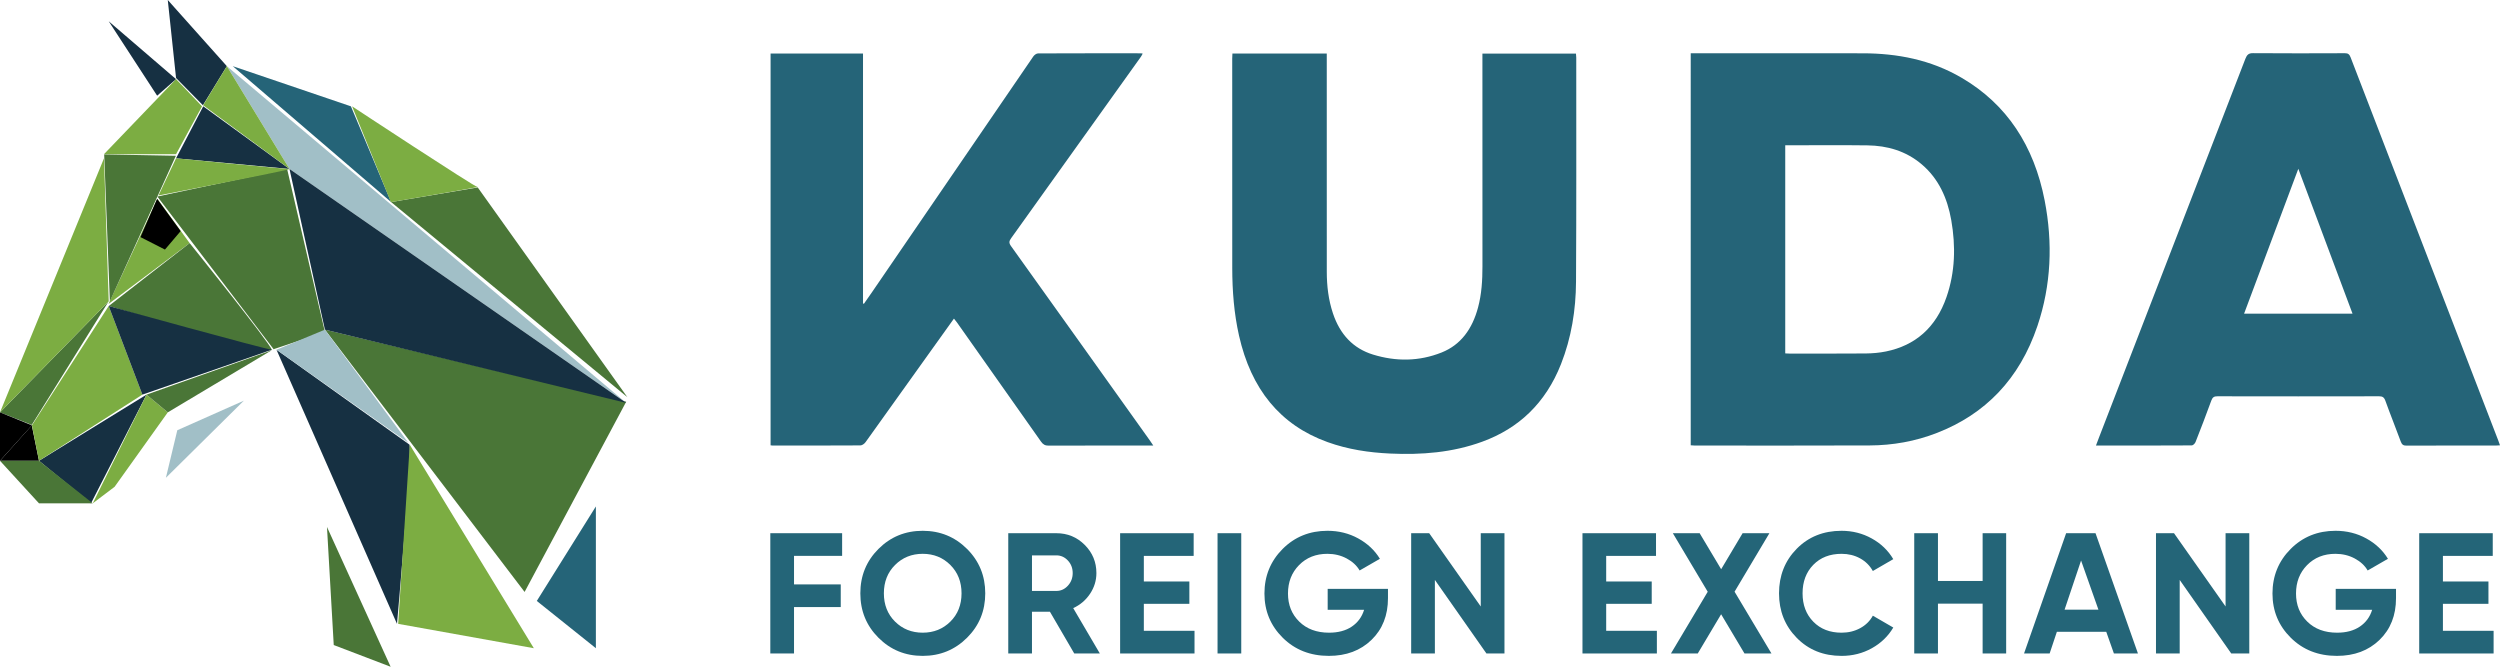 <?xml version="1.0" encoding="UTF-8"?><svg id="a" xmlns="http://www.w3.org/2000/svg" viewBox="0 0 4360.57 1163"><defs><style>.b{fill:#a1bfc7;}.b,.c,.d,.e,.f,.g,.h{stroke-width:0px;}.d{fill:#256478;}.e{fill:#7cad42;}.f{fill:#246578;}.g{fill:#163042;}.h{fill:#4a7637;}</style></defs><polygon class="e" points="274.46 346.8 189.19 530.24 330.79 424.04 274.46 346.8"/><polygon class="h" points="274.46 342.78 500.78 294.7 566.74 579.1 477.22 609.09 274.46 342.78"/><path class="g" d="m692.45,1088.13s27.68-308.68,21.48-312.81c-6.18-4.12-231.69-165.31-231.69-165.31l210.21,478.12Z"/><polygon class="h" points="915.02 1032.49 1092.26 700.69 566.74 574.97 915.02 1032.49"/><polygon class="h" points="191.66 525.51 306.78 271.71 181.71 269.28 191.66 525.51"/><polygon class="g" points="354.47 185.47 504.91 294.7 307.07 276.15 354.47 185.47"/><polygon class="h" points="189.6 525.51 55.41 741.12 0 719.24 189.6 525.51"/><polygon class="c" points="68.01 803.73 55.42 741.93 0 803.73 68.01 803.73"/><polygon class="g" points="158.69 877.92 255.55 688.33 68.01 803.73 158.69 877.92"/><polygon class="g" points="307.07 136.01 292.63 0 395.68 115.41 353.9 183.58 307.07 136.01"/><polygon class="d" points="682.15 352.41 612.07 185.47 405.99 115.41 682.15 352.41"/><polygon class="h" points="1094.28 692.79 833.26 326.92 682.14 352.4 1094.28 692.79"/><polygon class="b" points="395.69 115.41 504.91 294.7 1092.25 702.75 395.69 115.41"/><path class="e" d="m614.13,185.47l67.62,167.06s156.23-26.4,151.09-26.4-218.72-140.66-218.72-140.66"/><polygon class="g" points="504.91 294.7 566.74 574.98 1092.26 702.75 504.91 294.7"/><polygon class="g" points="189.6 37.09 274.09 166.92 307.07 138.07 189.6 37.09"/><polygon class="e" points="694.51 1088.13 931.14 1130.65 714.74 775.72 694.51 1088.13"/><polygon class="b" points="482.24 610.01 566.73 574.98 712.33 772.5 482.24 610.01"/><path class="e" d="m307.07,276.15l-30.64,64.78s238.79-46.23,228.49-46.23-197.84-18.55-197.84-18.55"/><path class="h" d="m330.79,424.04l-141.18,109.72s286.45,86.55,284.4,76.25c-2.06-10.3-143.22-185.97-143.22-185.97"/><polygon class="e" points="161.78 877.92 199.9 849.07 292.64 719.23 255.54 688.33 161.78 877.92"/><polygon class="h" points="0 803.73 68 803.73 161.78 877.92 68 877.92 0 803.73"/><polygon class="c" points="0 719.23 0 803.73 55.64 741.91 0 719.23"/><polygon class="e" points="181.36 276.15 189.6 525.51 0 719.24 181.36 276.15"/><polygon class="e" points="307.07 138.07 352.41 185.48 307.07 268.94 181.35 268.94 307.07 138.07"/><polygon class="h" points="292.65 719.23 474.01 610.86 255.55 688.32 292.65 719.23"/><polygon class="e" points="189.6 533.76 248.33 688.32 68.01 803.74 55.65 741.9 189.6 533.76"/><path class="g" d="m474.01,610.01c-8.25,0-284.41-76.25-284.41-76.25l58.73,154.57,225.68-78.31Z"/><polygon class="e" points="395.69 115.41 504.91 294.7 354.3 183.57 395.69 115.41"/><polygon class="d" points="1039.34 883.35 1039.34 1130.65 936.29 1048.21 1039.34 883.35"/><polygon class="h" points="582.12 1125.09 681.36 1163 570.32 919.16 582.12 1125.09"/><polygon class="b" points="425.41 698.82 289.34 833.38 309.26 750.41 425.41 698.82"/><polygon class="c" points="274.03 346.8 245.06 413.58 287.7 435.3 315.07 403.11 274.03 346.8"/><path class="d" d="m3113.85,616.4c2.38.13,4.32.3,6.29.3,44.71,0,89.41.21,134.12-.17,11.8-.13,23.74-1.13,35.33-3.51,50.72-10.36,86.97-41.17,105.58-94.94,15.09-43.57,16.21-88.6,8.29-133.99-6.81-38.93-22.31-72.6-51.34-97.29-27.92-23.72-60.38-32.78-94.87-33.25-45.69-.62-91.42-.15-137.16-.15h-6.23v363Zm-164.84,160.3V92.93h8.48c97.27,0,194.52-.13,291.76.04,60.27.13,118.51,11.24,172.34,42.76,78.79,46.08,126.26,118.64,144.78,214.06,14.35,73.93,11.43,147.46-12.63,218.75-31.3,92.77-91.1,153.84-175.16,186.53-37.88,14.77-77.21,21.69-117.25,21.88-101.81.45-203.62.17-305.42.17-2.18,0-4.39-.26-6.89-.43"/><path class="d" d="m1344.08,93.42h161.22v435.75c.51.24,1.01.49,1.54.75,4.92-7.11,9.91-14.15,14.82-21.3,93.52-136.75,187.02-273.52,280.67-410.17,1.82-2.63,5.48-5.27,8.31-5.29,59.84-.28,119.73-.21,179.59-.19.71,0,1.41.24,2.89.51-1.16,2.12-1.99,3.96-3.15,5.59-75.34,105.45-150.67,210.92-226.18,316.22-3.79,5.27-4.39,8.33-.3,14,80.93,112.98,161.65,226.21,242.39,339.36,1.67,2.33,3.23,4.8,5.74,8.5h-9.19c-57.83,0-115.68-.11-173.51.13-5.91.02-9.59-1.93-13.21-7.11-48.73-69.33-97.65-138.51-146.54-207.75-1.54-2.14-3.25-4.13-5.27-6.72-15.03,20.94-29.7,41.45-44.36,61.98-36.59,51.21-73.08,102.47-109.82,153.54-2.01,2.81-5.93,5.65-8.99,5.67-51.26.32-102.54.24-153.81.19-.75,0-1.5-.19-2.85-.38V93.42Z"/><path class="d" d="m2149.64,93.36h164.54v10.21c0,123.52,0,247.06.04,370.6.02,24.64,2.91,48.82,10.64,72.11,12.29,37.13,35.54,61.58,70.01,72.18,40.15,12.33,80.31,12.03,119.69-3.66,33.64-13.42,53.53-41.22,63.46-78.41,6.29-23.44,7.73-47.51,7.71-71.85-.13-120.18-.06-240.4-.06-360.6v-10.43h163.17c.17,2.23.51,4.6.51,6.98-.04,130.24.34,260.48-.41,390.7-.26,49.57-8.14,98.04-26.21,143.9-26.94,68.24-73.87,112.13-137.22,135.27-52.18,19.08-106.07,23.25-160.62,20.73-37.19-1.71-73.76-7.17-109.26-19.96-83.16-29.87-133.54-92.88-154.52-185.8-8.71-38.65-11.71-77.98-11.78-117.61-.17-121.87-.09-243.72-.06-365.61,0-2.74.21-5.46.36-8.76"/><path class="d" d="m4008.79,294.38c-32.05,85.66-63.23,168.91-94.59,252.71h189.14c-31.45-84.04-62.56-167.15-94.55-252.71m351.78,482.36c-2.85.15-5.01.39-7.17.39-52.05.02-104.08-.09-156.13.15-5.37.02-7.84-1.78-9.89-7.32-8.67-23.72-18.16-47.08-26.7-70.83-2.29-6.44-5.33-7.94-11.13-7.92-93.97.19-187.97.19-281.92,0-5.55-.02-8.44,1.54-10.62,7.54-8.8,24.26-18.05,48.3-27.49,72.26-1.03,2.61-4.35,5.87-6.59,5.87-55.3.32-110.61.28-167.11.28,1.99-5.25,3.64-9.74,5.37-14.22,85.13-220.1,170.26-440.18,255.24-660.35,2.7-6.98,5.7-9.93,13.1-9.87,53.55.41,107.1.32,160.64.09,5.46-.04,7.82,1.99,9.89,7.39,85.77,222.84,171.69,445.58,257.57,668.34.96,2.48,1.8,5.05,2.93,8.22"/><path class="f" d="m1468.86,969.59h-83.91v49.75h81.51v39.56h-81.51v80.92h-41.36v-209.78h125.27v39.56Z"/><path class="f" d="m1686.73,1112.39c-21.18,21.08-46.95,31.62-77.32,31.62s-56.09-10.54-77.17-31.62c-21.08-21.08-31.62-46.9-31.62-77.47s10.54-56.39,31.62-77.47c21.08-21.08,46.8-31.62,77.17-31.62s56.14,10.54,77.32,31.62c21.17,21.08,31.77,46.9,31.77,77.47s-10.59,56.39-31.77,77.47Zm-125.57-28.17c12.99,12.89,29.07,19.33,48.25,19.33s35.26-6.44,48.25-19.33c12.98-12.89,19.48-29.32,19.48-49.3s-6.49-36.46-19.48-49.45c-12.99-12.99-29.07-19.48-48.25-19.48s-35.26,6.49-48.25,19.48c-12.99,12.99-19.48,29.47-19.48,49.45s6.49,36.41,19.48,49.3Z"/><path class="f" d="m1873.73,1139.81l-42.41-72.82h-31.32v72.82h-41.36v-209.78h83.91c19.38,0,35.86,6.8,49.45,20.38,13.58,13.59,20.38,29.97,20.38,49.15,0,12.99-3.7,25.02-11.09,36.11-7.39,11.09-17.18,19.43-29.36,25.02l46.45,79.12h-44.65Zm-73.72-171.12v62.03h42.55c7.79,0,14.48-3.04,20.08-9.14,5.59-6.09,8.39-13.43,8.39-22.03s-2.8-15.88-8.39-21.88c-5.6-5.99-12.29-8.99-20.08-8.99h-42.55Z"/><path class="f" d="m1995.1,1100.26h88.41v39.56h-129.76v-209.78h128.27v39.56h-86.91v44.65h79.42v38.96h-79.42v47.05Z"/><path class="f" d="m2123.67,930.03h41.36v209.78h-41.36v-209.78Z"/><path class="f" d="m2420.95,1027.13v16.18c0,29.97-9.59,54.24-28.77,72.82-19.18,18.58-43.96,27.87-74.32,27.87-32.36,0-59.19-10.54-80.46-31.62-21.28-21.08-31.92-46.8-31.92-77.17s10.54-56.44,31.62-77.62c21.08-21.17,47.2-31.77,78.37-31.77,19.58,0,37.46,4.45,53.64,13.34,16.18,8.89,28.77,20.73,37.76,35.51l-35.36,20.38c-5-8.59-12.54-15.58-22.63-20.98-10.09-5.39-21.33-8.09-33.71-8.09-19.98,0-36.41,6.55-49.3,19.63-12.89,13.09-19.33,29.62-19.33,49.6s6.54,36.11,19.63,49c13.08,12.89,30.42,19.33,52,19.33,15.98,0,29.22-3.54,39.71-10.64,10.49-7.09,17.63-16.83,21.43-29.22h-63.53v-36.56h105.19Z"/><path class="f" d="m2582.78,930.03h41.36v209.78h-31.47l-89.91-128.27v128.27h-41.36v-209.78h31.43l89.94,127.79v-127.79Z"/><path class="f" d="m2801.55,1100.26h88.41v39.56h-129.76v-209.78h128.27v39.56h-86.91v44.65h79.41v38.96h-79.41v47.05Z"/><path class="f" d="m3089.84,1139.81h-47.05l-40.76-68.42-40.75,68.42h-46.75l64.13-107.66-60.83-102.12h46.75l37.51,62.81,37.41-62.81h46.75l-60.77,102,64.36,107.78Z"/><path class="f" d="m3212.11,1144.01c-31.57,0-57.64-10.49-78.22-31.47-20.58-20.98-30.87-46.85-30.87-77.62s10.29-56.89,30.87-77.77c20.58-20.87,46.65-31.32,78.22-31.32,18.98,0,36.51,4.45,52.59,13.34,16.08,8.89,28.62,20.93,37.61,36.11l-35.66,20.68c-5.2-9.39-12.59-16.73-22.18-22.03-9.59-5.29-20.38-7.94-32.36-7.94-20.38,0-36.81,6.4-49.3,19.18-12.49,12.79-18.73,29.37-18.73,49.75s6.24,36.67,18.73,49.45c12.48,12.79,28.92,19.18,49.3,19.18,11.99,0,22.82-2.65,32.52-7.94,9.69-5.29,17.03-12.54,22.03-21.73l35.66,20.68c-8.99,15.19-21.48,27.23-37.46,36.11-15.99,8.89-33.57,13.34-52.74,13.34Z"/><path class="f" d="m3458.15,930.03h41.06v209.78h-41.06v-86.91h-77.92v86.91h-41.36v-209.78h41.36v83.31h77.92v-83.31Z"/><path class="f" d="m3687.14,1139.81l-13.34-37.76h-86.17l-12.59,37.76h-44.65l73.42-209.78h51.25l74.01,209.78h-41.93Zm-86.04-76.42h59.04l-30.27-85.71-28.77,85.71Z"/><path class="f" d="m3881.91,930.03h41.36v209.78h-31.47l-89.9-128.27v128.27h-41.36v-209.78h31.43l89.94,127.79v-127.79Z"/><path class="f" d="m4179.19,1027.13v16.18c0,29.97-9.59,54.24-28.77,72.82-19.18,18.58-43.96,27.87-74.32,27.87-32.37,0-59.19-10.54-80.46-31.62-21.28-21.08-31.92-46.8-31.92-77.17s10.54-56.44,31.62-77.62c21.08-21.17,47.2-31.77,78.37-31.77,19.58,0,37.46,4.45,53.64,13.34,16.18,8.89,28.77,20.73,37.76,35.51l-35.36,20.38c-5-8.59-12.54-15.58-22.63-20.98-10.09-5.39-21.33-8.09-33.71-8.09-19.98,0-36.41,6.55-49.3,19.63-12.89,13.09-19.33,29.62-19.33,49.6s6.54,36.11,19.63,49c13.08,12.89,30.42,19.33,52,19.33,15.98,0,29.22-3.54,39.71-10.64,10.49-7.09,17.63-16.83,21.43-29.22h-63.53v-36.56h105.19Z"/><path class="f" d="m4261,1100.26h88.41v39.56h-129.76v-209.78h128.27v39.56h-86.91v44.65h79.42v38.96h-79.42v47.05Z"/></svg>